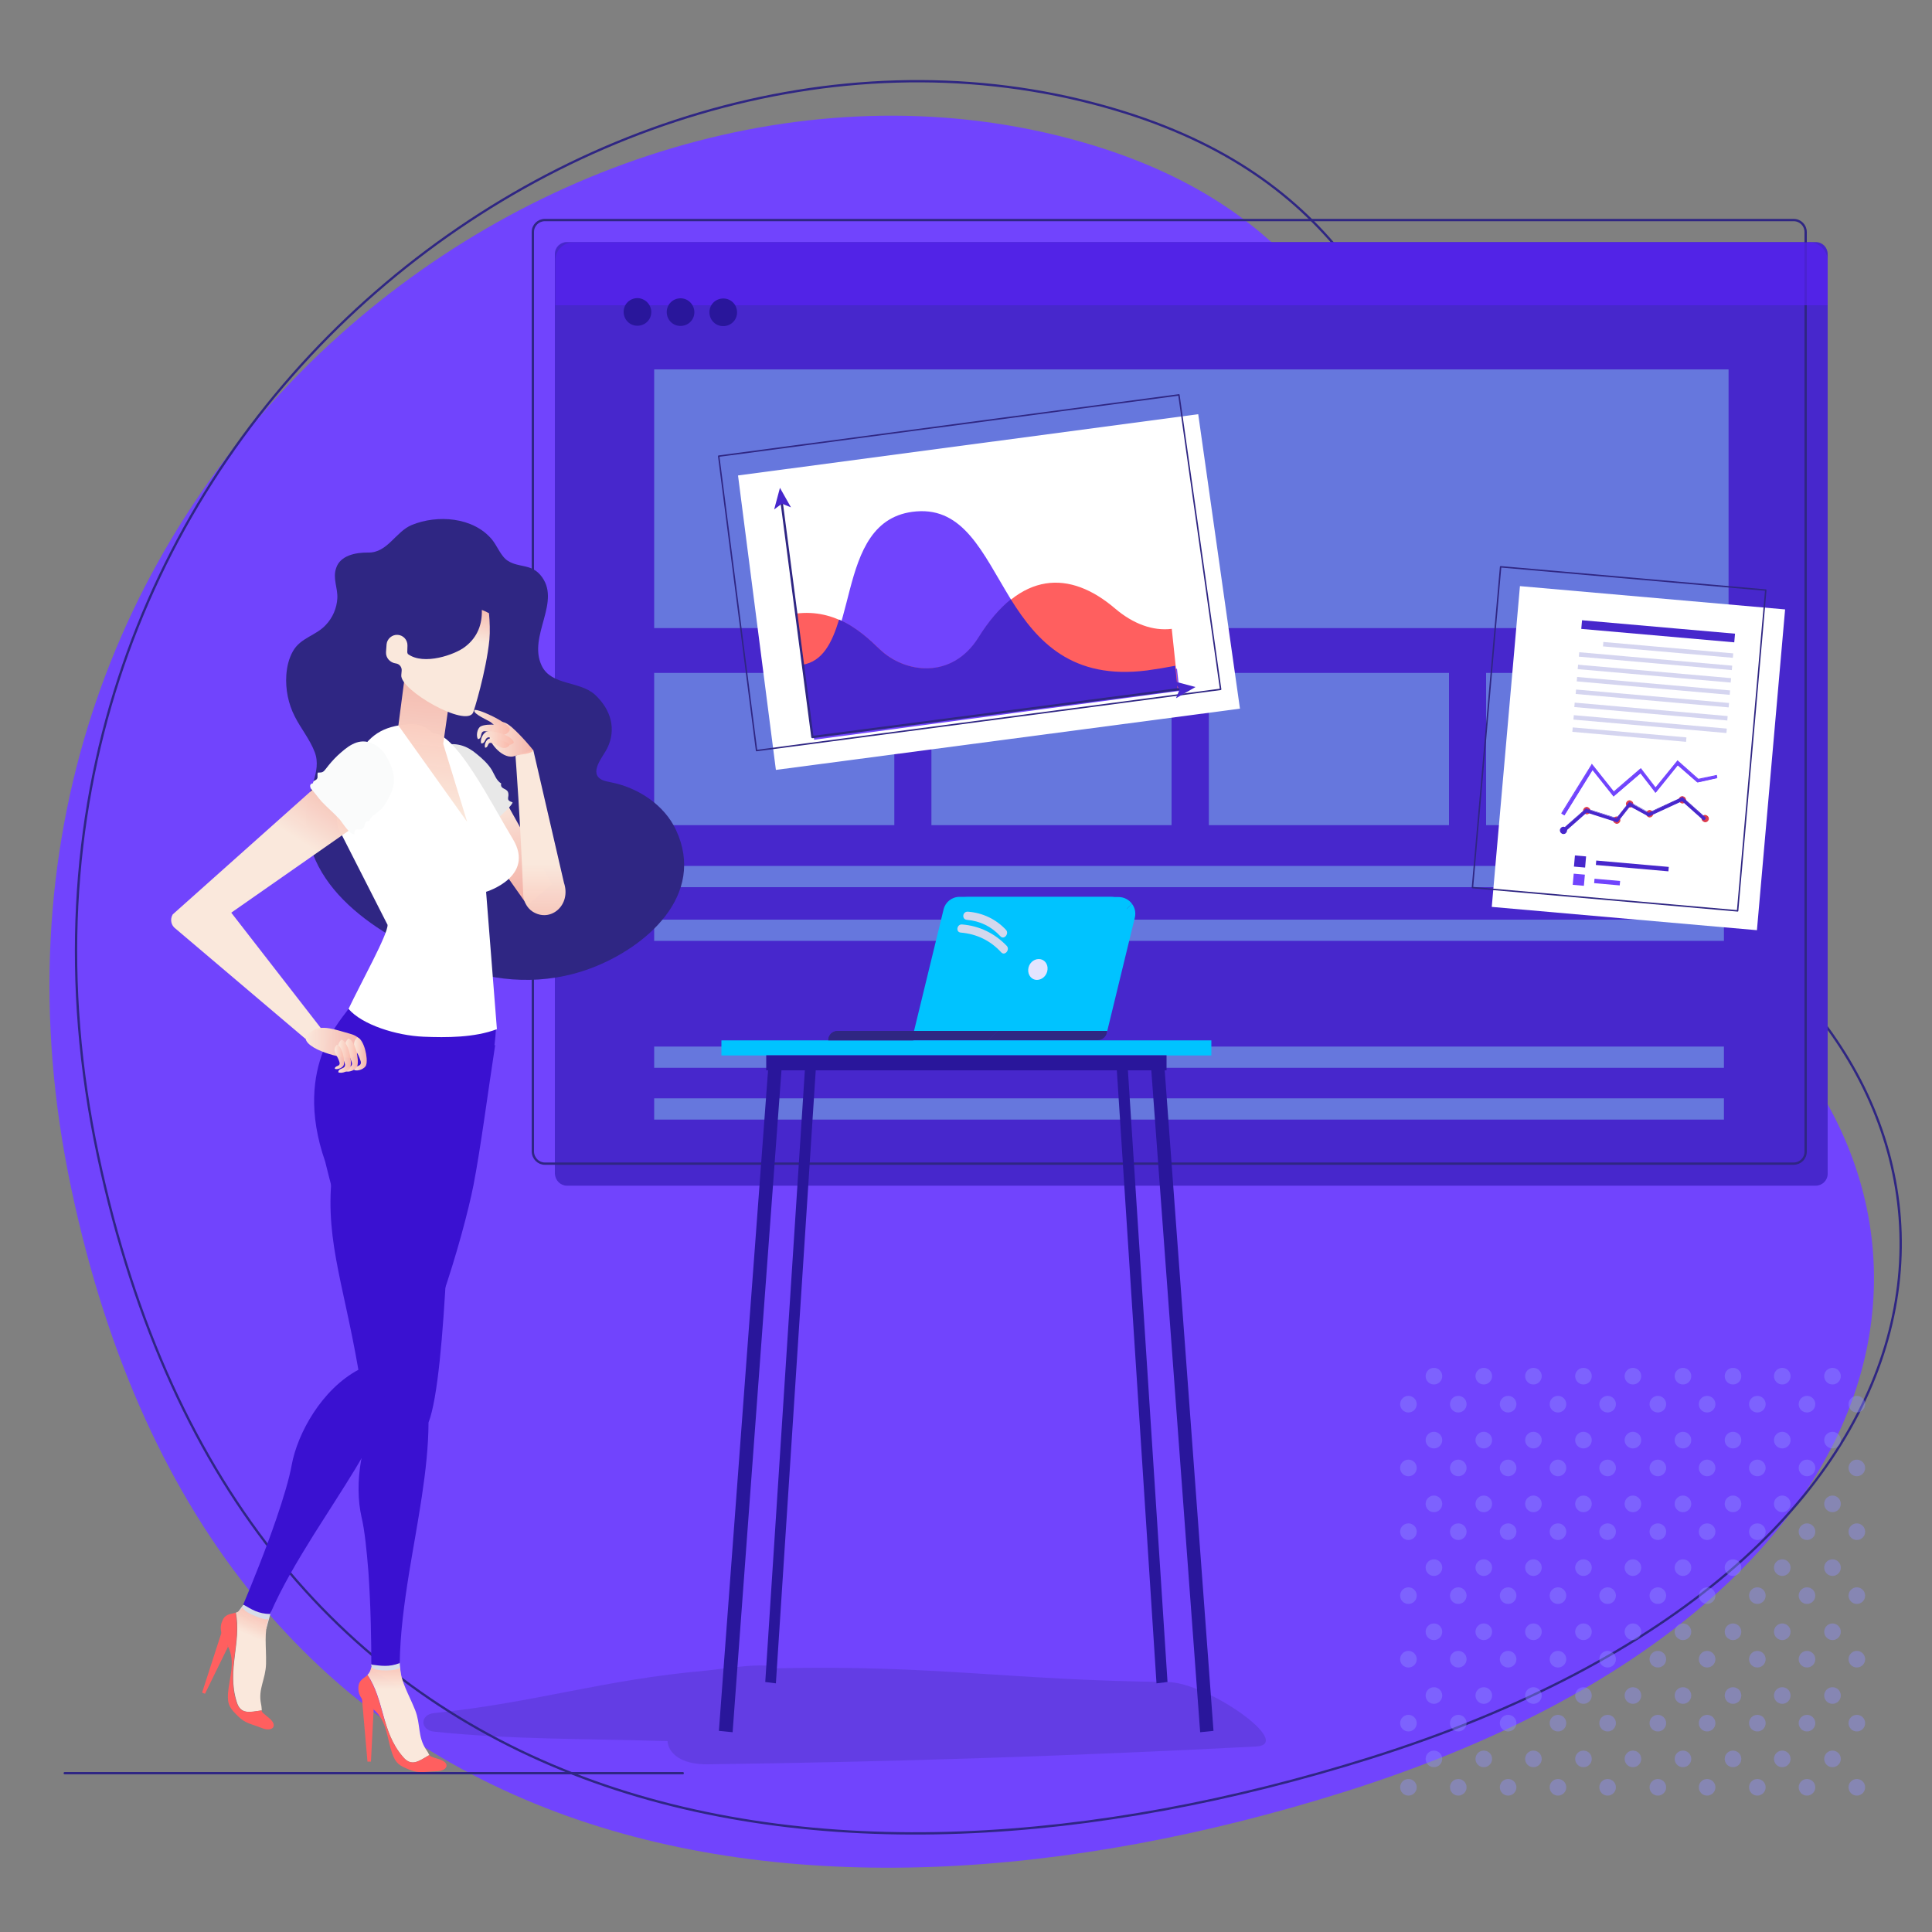 <?xml version="1.0" encoding="utf-8"?>
<!-- Generator: Adobe Illustrator 23.0.3, SVG Export Plug-In . SVG Version: 6.00 Build 0)  -->
<svg version="1.1" id="Layer_1" xmlns="http://www.w3.org/2000/svg" xmlns:xlink="http://www.w3.org/1999/xlink" x="0px" y="0px"
	 viewBox="0 0 1000 1000" style="enable-background:new 0 0 1000 1000;" xml:space="preserve">
<rect x="0" y="0" width="1000" height="1000" fill="#808080" stroke="none"/>
<style type="text/css">
	.st0{fill:#7144FD;}
	.st1{fill:none;stroke:#2F2683;stroke-width:1.197;stroke-linecap:round;stroke-linejoin:round;stroke-miterlimit:10;}
	.st2{opacity:0.4;}
	.st3{fill:#8F8FFF;}
	.st4{fill:#4727CC;}
	.st5{opacity:0.7;fill:#5822F2;enable-background:new    ;}
	.st6{fill:#29169B;}
	.st7{opacity:0.5;enable-background:new    ;}
	.st8{fill:#86C7ED;}
	.st9{fill:#2F2683;}
	.st10{fill:url(#SVGID_1_);}
	.st11{fill:#E8E8E8;}
	.st12{fill:#D6DDEA;}
	.st13{fill:#3A11D1;}
	.st14{fill:#FF5F5F;}
	.st15{fill:url(#SVGID_2_);}
	.st16{fill:url(#SVGID_3_);}
	.st17{fill:#FFFFFF;}
	.st18{fill:url(#SVGID_4_);}
	.st19{fill:url(#SVGID_5_);}
	.st20{fill:url(#SVGID_6_);}
	.st21{fill:url(#SVGID_7_);}
	.st22{fill:url(#SVGID_8_);}
	.st23{fill:url(#SVGID_9_);}
	.st24{fill:url(#SVGID_10_);}
	.st25{fill:url(#SVGID_11_);}
	.st26{fill:url(#SVGID_12_);}
	.st27{fill:url(#SVGID_13_);}
	.st28{fill:url(#SVGID_14_);}
	.st29{fill:url(#SVGID_15_);}
	.st30{fill:url(#SVGID_16_);}
	.st31{fill:url(#SVGID_17_);}
	.st32{fill:#FAFBFB;}
	.st33{opacity:0.2;fill:#2F2683;enable-background:new    ;}
	.st34{fill:#00C3FF;}
	.st35{fill:#E3E4FF;}
	.st36{fill:#D3D8ED;}
	.st37{fill:none;stroke:#2F2683;stroke-width:0.75;stroke-linecap:round;stroke-linejoin:round;stroke-miterlimit:10;}
	.st38{opacity:0.2;fill:#2E2EB7;enable-background:new    ;}
	.st39{fill:#DE3C4B;}
</style>
<g>
	<path class="st0" d="M551.9,71.3c242.4,63.1,143.4,306,312.4,415.7s151,340.2-169.2,440.7C411.8,1016.6,112,970,37,615.7
		C-39.6,256.2,285.3,2,551.9,71.3z"/>
	<path class="st1" d="M565.8,53.5c242.6,63.2,143.5,306.1,312.4,415.7S1029.1,809.4,709,910c-283.3,88.8-583,42.2-658.3-312
		C-25.7,238.3,299-16,565.8,53.5z"/>
</g>
<g class="st2">
	<g>
		<circle class="st3" cx="961.1" cy="925.1" r="4.3"/>
		<circle class="st3" cx="935.3" cy="925.1" r="4.3"/>
		<circle class="st3" cx="909.6" cy="925.1" r="4.3"/>
		<circle class="st3" cx="883.6" cy="925.1" r="4.3"/>
		<circle class="st3" cx="858.1" cy="925.1" r="4.3"/>
		<circle class="st3" cx="832.1" cy="925.1" r="4.3"/>
		<circle class="st3" cx="806.4" cy="925.1" r="4.3"/>
		<circle class="st3" cx="780.6" cy="925.1" r="4.3"/>
		<circle class="st3" cx="754.8" cy="925.1" r="4.3"/>
		<circle class="st3" cx="729" cy="925.1" r="4.3"/>
	</g>
	<g>
		<circle class="st3" cx="948.5" cy="910.4" r="4.3"/>
		<circle class="st3" cx="922.5" cy="910.4" r="4.3"/>
		<circle class="st3" cx="897" cy="910.4" r="4.3"/>
		<circle class="st3" cx="871.1" cy="910.4" r="4.3"/>
		<circle class="st3" cx="845.2" cy="910.4" r="4.3"/>
		<circle class="st3" cx="819.6" cy="910.4" r="4.3"/>
		<circle class="st3" cx="793.7" cy="910.4" r="4.3"/>
		<circle class="st3" cx="768" cy="910.4" r="4.3"/>
		<circle class="st3" cx="742.2" cy="910.4" r="4.3"/>
	</g>
	<g>
		<circle class="st3" cx="961.1" cy="891.9" r="4.3"/>
		<circle class="st3" cx="935.3" cy="891.9" r="4.3"/>
		<circle class="st3" cx="909.6" cy="891.9" r="4.3"/>
		<circle class="st3" cx="883.6" cy="891.9" r="4.3"/>
		<circle class="st3" cx="858.1" cy="891.9" r="4.3"/>
		<circle class="st3" cx="832.1" cy="891.9" r="4.3"/>
		<circle class="st3" cx="806.4" cy="891.9" r="4.3"/>
		<circle class="st3" cx="780.6" cy="891.9" r="4.3"/>
		<circle class="st3" cx="754.8" cy="891.9" r="4.3"/>
		<circle class="st3" cx="729" cy="891.9" r="4.3"/>
	</g>
	<g>
		<circle class="st3" cx="948.5" cy="877.6" r="4.3"/>
		<circle class="st3" cx="922.5" cy="877.6" r="4.3"/>
		<circle class="st3" cx="897" cy="877.6" r="4.3"/>
		<circle class="st3" cx="871.1" cy="877.6" r="4.3"/>
		<circle class="st3" cx="845.2" cy="877.6" r="4.3"/>
		<circle class="st3" cx="819.6" cy="877.6" r="4.3"/>
		<circle class="st3" cx="793.7" cy="877.6" r="4.3"/>
		<circle class="st3" cx="768" cy="877.6" r="4.3"/>
		<circle class="st3" cx="742.2" cy="877.6" r="4.3"/>
	</g>
	<g>
		<circle class="st3" cx="961.1" cy="858.8" r="4.3"/>
		<circle class="st3" cx="935.3" cy="858.8" r="4.3"/>
		<circle class="st3" cx="909.6" cy="858.8" r="4.3"/>
		<circle class="st3" cx="883.6" cy="858.8" r="4.3"/>
		<circle class="st3" cx="858.1" cy="858.8" r="4.3"/>
		<circle class="st3" cx="832.1" cy="858.8" r="4.3"/>
		<circle class="st3" cx="806.4" cy="858.8" r="4.3"/>
		<circle class="st3" cx="780.6" cy="858.8" r="4.3"/>
		<circle class="st3" cx="754.8" cy="858.8" r="4.3"/>
		<circle class="st3" cx="729" cy="858.8" r="4.3"/>
	</g>
	<g>
		<circle class="st3" cx="948.5" cy="844.6" r="4.3"/>
		<circle class="st3" cx="922.5" cy="844.6" r="4.3"/>
		<circle class="st3" cx="897" cy="844.6" r="4.3"/>
		<circle class="st3" cx="871.1" cy="844.6" r="4.3"/>
		<circle class="st3" cx="845.2" cy="844.6" r="4.3"/>
		<circle class="st3" cx="819.6" cy="844.6" r="4.3"/>
		<circle class="st3" cx="793.7" cy="844.6" r="4.3"/>
		<circle class="st3" cx="768" cy="844.6" r="4.3"/>
		<circle class="st3" cx="742.2" cy="844.6" r="4.3"/>
	</g>
	<g>
		<circle class="st3" cx="961.1" cy="825.9" r="4.3"/>
		<circle class="st3" cx="935.3" cy="825.9" r="4.3"/>
		<circle class="st3" cx="909.6" cy="825.9" r="4.3"/>
		<circle class="st3" cx="883.6" cy="825.9" r="4.3"/>
		<circle class="st3" cx="858.1" cy="825.9" r="4.3"/>
		<circle class="st3" cx="832.1" cy="825.9" r="4.3"/>
		<circle class="st3" cx="806.4" cy="825.9" r="4.3"/>
		<circle class="st3" cx="780.6" cy="825.9" r="4.3"/>
		<circle class="st3" cx="754.8" cy="825.9" r="4.3"/>
		<circle class="st3" cx="729" cy="825.9" r="4.3"/>
	</g>
	<g>
		<circle class="st3" cx="948.5" cy="811.4" r="4.3"/>
		<circle class="st3" cx="922.5" cy="811.4" r="4.3"/>
		<circle class="st3" cx="897" cy="811.4" r="4.3"/>
		<circle class="st3" cx="871.1" cy="811.4" r="4.3"/>
		<circle class="st3" cx="845.2" cy="811.4" r="4.3"/>
		<circle class="st3" cx="819.6" cy="811.4" r="4.3"/>
		<circle class="st3" cx="793.7" cy="811.4" r="4.3"/>
		<circle class="st3" cx="768" cy="811.4" r="4.3"/>
		<circle class="st3" cx="742.2" cy="811.4" r="4.3"/>
	</g>
	<g>
		<circle class="st3" cx="961.1" cy="792.8" r="4.3"/>
		<circle class="st3" cx="935.3" cy="792.8" r="4.3"/>
		<circle class="st3" cx="909.6" cy="792.8" r="4.3"/>
		<circle class="st3" cx="883.6" cy="792.8" r="4.3"/>
		<circle class="st3" cx="858.1" cy="792.8" r="4.3"/>
		<circle class="st3" cx="832.1" cy="792.8" r="4.3"/>
		<circle class="st3" cx="806.4" cy="792.8" r="4.3"/>
		<circle class="st3" cx="780.6" cy="792.8" r="4.3"/>
		<circle class="st3" cx="754.8" cy="792.8" r="4.3"/>
		<circle class="st3" cx="729" cy="792.8" r="4.3"/>
	</g>
	<g>
		<circle class="st3" cx="948.5" cy="778.4" r="4.3"/>
		<circle class="st3" cx="922.5" cy="778.4" r="4.3"/>
		<circle class="st3" cx="897" cy="778.4" r="4.3"/>
		<circle class="st3" cx="871.1" cy="778.4" r="4.3"/>
		<circle class="st3" cx="845.2" cy="778.4" r="4.3"/>
		<circle class="st3" cx="819.6" cy="778.4" r="4.3"/>
		<circle class="st3" cx="793.7" cy="778.4" r="4.3"/>
		<circle class="st3" cx="768" cy="778.4" r="4.3"/>
		<circle class="st3" cx="742.2" cy="778.4" r="4.3"/>
	</g>
	<g>
		<circle class="st3" cx="961.1" cy="759.8" r="4.3"/>
		<circle class="st3" cx="935.3" cy="759.8" r="4.3"/>
		<circle class="st3" cx="909.6" cy="759.8" r="4.3"/>
		<circle class="st3" cx="883.6" cy="759.8" r="4.3"/>
		<circle class="st3" cx="858.1" cy="759.8" r="4.3"/>
		<circle class="st3" cx="832.1" cy="759.8" r="4.3"/>
		<circle class="st3" cx="806.4" cy="759.8" r="4.3"/>
		<circle class="st3" cx="780.6" cy="759.8" r="4.3"/>
		<circle class="st3" cx="754.8" cy="759.8" r="4.3"/>
		<circle class="st3" cx="729" cy="759.8" r="4.3"/>
	</g>
	<g>
		<circle class="st3" cx="948.5" cy="745.4" r="4.3"/>
		<circle class="st3" cx="922.5" cy="745.4" r="4.3"/>
		<circle class="st3" cx="897" cy="745.4" r="4.3"/>
		<circle class="st3" cx="871.1" cy="745.4" r="4.3"/>
		<circle class="st3" cx="845.2" cy="745.4" r="4.3"/>
		<circle class="st3" cx="819.6" cy="745.4" r="4.3"/>
		<circle class="st3" cx="793.7" cy="745.4" r="4.3"/>
		<circle class="st3" cx="768" cy="745.4" r="4.3"/>
		<circle class="st3" cx="742.2" cy="745.4" r="4.3"/>
	</g>
	<g>
		<circle class="st3" cx="961.1" cy="726.8" r="4.3"/>
		<circle class="st3" cx="935.3" cy="726.8" r="4.3"/>
		<circle class="st3" cx="909.6" cy="726.8" r="4.3"/>
		<circle class="st3" cx="883.6" cy="726.8" r="4.3"/>
		<circle class="st3" cx="858.1" cy="726.8" r="4.3"/>
		<circle class="st3" cx="832.1" cy="726.8" r="4.3"/>
		<circle class="st3" cx="806.4" cy="726.8" r="4.3"/>
		<circle class="st3" cx="780.6" cy="726.8" r="4.3"/>
		<circle class="st3" cx="754.8" cy="726.8" r="4.3"/>
		<circle class="st3" cx="729" cy="726.8" r="4.3"/>
	</g>
	<g>
		<circle class="st3" cx="948.5" cy="712.3" r="4.3"/>
		<circle class="st3" cx="922.5" cy="712.3" r="4.3"/>
		<circle class="st3" cx="897" cy="712.3" r="4.3"/>
		<circle class="st3" cx="871.1" cy="712.3" r="4.3"/>
		<circle class="st3" cx="845.2" cy="712.3" r="4.3"/>
		<circle class="st3" cx="819.6" cy="712.3" r="4.3"/>
		<circle class="st3" cx="793.7" cy="712.3" r="4.3"/>
		<circle class="st3" cx="768" cy="712.3" r="4.3"/>
		<circle class="st3" cx="742.2" cy="712.3" r="4.3"/>
	</g>
</g>
<g>
	<path class="st4" d="M293.4,613.7h646.4c3.4,0,6.2-2.7,6.2-6.2v-476c0-3.4-2.7-6.2-6.2-6.2H293.4c-3.4,0-6.2,2.7-6.2,6.2v476
		C287.4,611,290.1,613.7,293.4,613.7z"/>
	<path class="st1" d="M282,602.3h646.4c3.4,0,6.2-2.7,6.2-6.2v-476c0-3.4-2.7-6.2-6.2-6.2H282c-3.4,0-6.2,2.7-6.2,6.2v476
		C275.9,599.6,278.7,602.3,282,602.3z"/>
	<path class="st5" d="M936.4,125.4H296.9c-5.3,0-9.5,4.2-9.5,9.5V158H946v-23.1C946,129.7,941.6,125.4,936.4,125.4z"/>
</g>
<g>
	<path class="st6" d="M337.1,161.5c0,4-3.2,7.1-7.2,7.1s-7.1-3.2-7.1-7.2s3.2-7.1,7.2-7.1C333.9,154.4,337.1,157.6,337.1,161.5z"/>
	<path class="st6" d="M359.4,161.6c0,4-3.2,7.1-7.2,7.1s-7.1-3.2-7.1-7.2s3.2-7.1,7.2-7.1C356.2,154.4,359.4,157.7,359.4,161.6z"/>
	<path class="st6" d="M381.5,161.7c0,4-3.2,7.1-7.2,7.1s-7.1-3.2-7.1-7.2s3.2-7.1,7.2-7.1S381.5,157.7,381.5,161.7z"/>
</g>
<g class="st7">
	<rect x="338.6" y="191.2" class="st8" width="556.1" height="133.9"/>
	<g>
		<rect x="338.6" y="348.3" class="st8" width="124.3" height="78.8"/>
		<rect x="338.6" y="476" class="st8" width="553.7" height="11"/>
		<rect x="338.6" y="541.7" class="st8" width="553.7" height="11"/>
		<rect x="338.6" y="568.5" class="st8" width="553.7" height="11"/>
		<rect x="338.6" y="448.2" class="st8" width="553.7" height="11"/>
		<rect x="482.1" y="348.3" class="st8" width="124.3" height="78.8"/>
		<rect x="625.7" y="348.3" class="st8" width="124.3" height="78.8"/>
		<rect x="769.2" y="348.3" class="st8" width="124.3" height="78.8"/>
	</g>
</g>
<g>
	<path class="st9" d="M190.6,286c10,0.2,14.2-10.9,22.6-14.3c13.2-5.4,31.7-4.1,41.4,7.5c2.7,3.2,4.7,8.9,8.3,11.1
		c5.7,3.6,11.7,1.5,16.7,7.2c11.7,13.6-6.7,31.5,0.8,47.1c5,10.4,19.7,7.7,27.7,15.1c8.2,7.7,11,17.8,6.2,27.6
		c-2.1,4.3-9.9,12.9-2.6,16.4c1.4,0.6,2.9,0.9,4.4,1.2c14,2.7,27.7,11.6,33.8,24.7c15.7,33.7-15.4,60.9-44.4,71.7
		c-23.2,8.6-48.3,7.5-71.2-1.5c-34-13.2-77.4-37.7-75.9-79.7c0.3-10.3,8.4-20.6,4.5-30.8c-2.5-6.6-7.1-12.1-10.3-18.4
		c-3.4-6.6-4.9-14.2-4.4-21.5c0.3-4.3,1.3-8.6,3.4-12.3c4-7.1,11.9-8,17.1-13.7c3.5-3.7,5.6-8.6,5.9-13.7c0.3-5.4-2.5-10.3-0.6-15.7
		C176.1,287.5,184.1,285.9,190.6,286z"/>
	
		<linearGradient id="SVGID_1_" gradientUnits="userSpaceOnUse" x1="258.186" y1="1873.907" x2="269.236" y2="1826.639" gradientTransform="matrix(1 0 0 -1 0 2288)">
		<stop  offset="0" style="stop-color:#FAE8DC"/>
		<stop  offset="1" style="stop-color:#FAB9AB;stop-opacity:0.97"/>
	</linearGradient>
	<polygon class="st10" points="262.4,416 285.6,457.6 273,468.6 244.1,427.6 	"/>
	<path class="st11" d="M244.1,435.2c1.5-1.2,21.1-17.3,21.2-19.9c-4.1-1.3-1.3-2.7-2.4-5.4c-0.9-2-4.1-1.4-3.5-4.4
		c-2.5-1.5-3.4-4.5-4.8-6.9c-2-3.3-4.9-5.9-7.7-8.2c-5.1-4.4-10.3-5.9-16-5c-5.3,0.7-9.2,2-11.8,6.9c-3,6.1,1.3,13.2,5,19.1
		c1.9,3,3.9,5.5,6.1,8.2c1.7,2,1.8,2.4,1.6,4.8c0.8,0.6,2.2,0.6,2.9,1.3c1.2,1.1,0.5,2.4,2.3,3C237.2,430.2,242.3,435.6,244.1,435.2
		z"/>
	<polygon class="st12" points="125.9,830.7 123.3,834.2 137.8,843.3 141.6,829.2 	"/>
	<polygon class="st12" points="192.1,861.2 192.6,864.6 208.1,873.8 206.8,859.7 	"/>
	<path class="st13" d="M256.3,540.9c-34,12.2-63.1-0.3-77.6,17.5c-9.3,11.5-5,36.8-6.1,43.8c-5.5,36.7,4.8,59.7,12.9,106.8
		c-18.9,10.1-31.5,32.8-34.5,49.2c-1.3,7.2-4.3,17.2-7.9,27.7c-5.6,16.4-12.7,33.9-17.2,44.6c4.5,2.6,7.8,4.8,13.9,4.9
		c6-13.9,14.2-27.6,22.8-41.4c14.2-22.6,29.7-45.1,39.3-67.7c18.4-19,38.1-87.1,43.2-113C248.9,593.5,252.5,565.6,256.3,540.9z"/>
	<path class="st12" d="M139.1,837.4c0,0.1,0,0.1-0.1,0.2C139.1,837.5,139.1,837.4,139.1,837.4z"/>
	<g>
		<polygon class="st14" points="115.2,843.3 104.6,876.1 106.1,876.7 118,852.4 		"/>
		
			<linearGradient id="SVGID_2_" gradientUnits="userSpaceOnUse" x1="139.191" y1="1547.655" x2="139.191" y2="1563.739" gradientTransform="matrix(0.921 0.388 0.388 -0.921 -595.22 2219.778)">
			<stop  offset="0" style="stop-color:#FAE8DC"/>
			<stop  offset="1" style="stop-color:#FAB9AB;stop-opacity:0.97"/>
		</linearGradient>
		<path class="st15" d="M137.7,861.2c0.2-9.2-1.2-16,1.4-23.5c-0.2,0.4-1.4,1.1-6.9-1.2c-7.1-2.8-6.6-4.8-6.6-4.8
			c-1.1,1.8-2.2,2.6-3.5,3c3,15.3-4.7,29.8,0.4,46c2,7,6.9,5.4,13,4.6c-0.1-0.6,0-1.5-0.4-3.4C133.5,874.2,137.5,869.2,137.7,861.2z
			"/>
		<path class="st14" d="M122.3,880.7c-5.1-16.1,2.7-30.6-0.4-46c-2.5,0.9-5.3,0.5-6.8,4.2c-2.3,5.1,0.6,8.8,2.9,13.3
			c4.1,8.2,0.6,16.2,0,24.4c-0.4,5.9,1.2,7.8,5.3,11.8c3.8,3.7,6.3,3.7,12.4,6.1c5.4,2.1,8.5-1.3,3.4-5.4c-2.9-2.4-3.6-2.8-3.7-3.8
			C129.3,886.2,124.3,887.7,122.3,880.7z"/>
	</g>
	<path class="st13" d="M227.8,533.9c-16.2,0.3-32.2-5.3-47.5-11.8c-0.7,3-29.7,28.3-12,79.1c11.2,45.7,26.4,88.6,31.4,125.2
		c-13.6,16.6-16.3,42.4-12.6,58.7c1.7,7.2,2.7,17.5,3.6,28.6c1.2,17.2,1.5,36.2,1.5,47.9c5.1,0.6,9,1.4,14.7-0.8
		c0.2-15,2.3-30.9,4.9-47c4.3-26.3,9.9-53,10-77.5c9.6-24.7,10.9-135.9,12.7-154.6c2-20.4,9-7.2,17.6-25.6
		c4.1-8.6,4.8-24.2,4.7-28.2C248.5,532.3,238.4,533.7,227.8,533.9z"/>
	<path class="st12" d="M207,862.7c0,0.1,0,0.1,0,0.2C207.1,862.8,207,862.7,207,862.7z"/>
	<g>
		<polygon class="st14" points="187.2,877.4 190.2,911.8 192,911.8 193.4,884.7 		"/>
		
			<linearGradient id="SVGID_3_" gradientUnits="userSpaceOnUse" x1="206.2" y1="1413.801" x2="206.2" y2="1429.885" gradientTransform="matrix(1 0 0 -1 0 2288)">
			<stop  offset="0" style="stop-color:#FAE8DC"/>
			<stop  offset="1" style="stop-color:#FAB9AB;stop-opacity:0.97"/>
		</linearGradient>
		<path class="st16" d="M214.9,885.2c-3.4-8.5-7.2-14.2-7.9-22.3c0,0.4-0.8,1.6-6.8,1.7c-7.7,0.1-8-1.9-8-1.9c-0.3,2-1.1,3.3-2,4.2
			c8.8,12.9,7.2,29.4,18.2,42.2c4.6,5.8,8.5,2.3,13.8-0.7c-0.3-0.5-0.6-1.4-1.7-2.9C216.1,898.8,217.8,892.6,214.9,885.2z"/>
		<path class="st14" d="M208.4,909.2c-11-12.8-9.5-29.2-18.2-42.2c-2,1.9-4.6,2.5-4.7,6.6c-0.1,5.7,4.1,7.9,7.9,11.2
			c6.9,5.9,6.8,14.6,9.5,22.5c1.9,5.6,4,6.7,9.3,8.8c4.8,1.9,7.2,0.9,13.8,0.7c5.8-0.2,7.4-4.4,1.1-6.3c-3.7-1.1-4.3-1.3-4.8-2.1
			C216.9,911.5,213,914.8,208.4,909.2z"/>
	</g>
	<path class="st17" d="M200.6,478.7c0.2,4.9-13.7,29.8-20.2,43.5c7,8.2,24.7,13.8,38.8,14.4c11.8,0.5,26.4,0.5,38-3.9l-5.6-71.1
		c0,0,25.7-7.8,13.8-27.4c-11.1-18.3-29.2-54.7-41.3-54.7c-3.2-3.4-7.7-5-12.3-4.7c-14.2,1.1-20.7,5.8-27.4,17.3
		c-5.9,10.2-12.6,25.1-9.3,36.5L200.6,478.7z"/>
	<g>
		
			<linearGradient id="SVGID_4_" gradientUnits="userSpaceOnUse" x1="207.888" y1="1892.876" x2="208.689" y2="1972.231" gradientTransform="matrix(0.996 8.440301e-02 8.440301e-02 -0.996 -144.897 2289.969)">
			<stop  offset="0" style="stop-color:#FAE8DC"/>
			<stop  offset="1" style="stop-color:#FAB9AB;stop-opacity:0.97"/>
		</linearGradient>
		<polygon class="st18" points="209.6,349.5 206.2,375.5 241.8,425.4 229.4,385 232.3,364.8 		"/>
		
			<linearGradient id="SVGID_5_" gradientUnits="userSpaceOnUse" x1="228.463" y1="1960.228" x2="233.229" y2="1979.727" gradientTransform="matrix(1 0 0 -1 0 2288)">
			<stop  offset="0" style="stop-color:#FAE8DC"/>
			<stop  offset="1" style="stop-color:#FAB9AB;stop-opacity:0.97"/>
		</linearGradient>
		<path class="st19" d="M249.4,315.7c0.2,7.1-2,14-8.7,19.1c-5.1,4-21.4,9.8-29.6,3.7c-0.2-0.1-0.1-0.4-0.1-0.6h-0.2l0.1-3.7
			c0.1-2.9-2.1-5.4-5-5.6h-0.1c-2.8-0.2-5.4,2-5.7,4.8l-0.3,4.1c-0.2,3,2.1,5.5,5.1,5.9c1.8,0.2,3.2,1.9,3,3.8l-0.2,2.3
			c-0.6,7.8,33.6,27.3,37.2,19.3c0.3-0.5,6.7-21,8.4-37.6c0.4-4.3,0.2-9.5-0.2-13.8C251.9,316.7,250.7,316.2,249.4,315.7z"/>
	</g>
	<g>
		
			<linearGradient id="SVGID_6_" gradientUnits="userSpaceOnUse" x1="279.757" y1="1840.633" x2="279.757" y2="1797.8" gradientTransform="matrix(1 0 0 -1 0 2288)">
			<stop  offset="0" style="stop-color:#FAE8DC"/>
			<stop  offset="1" style="stop-color:#FAB9AB;stop-opacity:0.97"/>
		</linearGradient>
		<path class="st20" d="M276,388.1l15.9,68.8c3.9,11.6-7,20.9-16.3,14.9c-3-2-4.7-5.5-4.8-9c-1.4-38.2-4-71.7-4-71.7L276,388.1z"/>
		
			<linearGradient id="SVGID_7_" gradientUnits="userSpaceOnUse" x1="253.529" y1="1905.341" x2="276.034" y2="1905.341" gradientTransform="matrix(1 0 0 -1 0 2288)">
			<stop  offset="0" style="stop-color:#FAE8DC"/>
			<stop  offset="1" style="stop-color:#FAB9AB;stop-opacity:0.97"/>
		</linearGradient>
		<path class="st21" d="M265,376.5c-1.9-1.6-4.1-3.3-6.5-2.7c-1.6,0.3-2.8,1.6-3.6,3c-0.7,1.5-1.1,3-1.4,4.6
			c-0.5,2.8,7.1,12.4,13.2,9.8c1.9-0.8,9-0.9,9.2-2.9C276,388.1,269.8,380.7,265,376.5z"/>
		
			<linearGradient id="SVGID_8_" gradientUnits="userSpaceOnUse" x1="245.52" y1="1915.023" x2="263.936" y2="1915.023" gradientTransform="matrix(1 0 0 -1 0 2288)">
			<stop  offset="0" style="stop-color:#FAE8DC"/>
			<stop  offset="1" style="stop-color:#FAB9AB;stop-opacity:0.97"/>
		</linearGradient>
		<path class="st22" d="M263.9,377.6c0-3.6-18.7-11.9-18.4-9.8c-0.4,1.8,7.2,5.1,8.4,5.9C256.9,375.9,259.2,380.4,263.9,377.6z"/>
		
			<linearGradient id="SVGID_9_" gradientUnits="userSpaceOnUse" x1="246.948" y1="1909.177" x2="263.856" y2="1909.177" gradientTransform="matrix(1 0 0 -1 0 2288)">
			<stop  offset="0" style="stop-color:#FAE8DC"/>
			<stop  offset="1" style="stop-color:#FAB9AB;stop-opacity:0.97"/>
		</linearGradient>
		<path class="st23" d="M263.8,378.1c-1.5-3.3-12-3.8-15-2.1c-1.8,0.9-2.5,4.9-1.4,6.6c1.9-0.3,1.3-2.5,2.2-3.6
			c0.8-0.9,2.1-0.4,3.4-0.2C256.7,379.4,260.7,382.6,263.8,378.1z"/>
		
			<linearGradient id="SVGID_10_" gradientUnits="userSpaceOnUse" x1="248.886" y1="1905.84" x2="266.02" y2="1905.84" gradientTransform="matrix(1 0 0 -1 0 2288)">
			<stop  offset="0" style="stop-color:#FAE8DC"/>
			<stop  offset="1" style="stop-color:#FAB9AB;stop-opacity:0.97"/>
		</linearGradient>
		<path class="st24" d="M266,384.4c-0.6-3.6-10.7-6.6-14-5.7c-1.9,0.5-3.7,4.1-2.9,6.1c1.9,0.1,1.8-2.1,3-2.9
			c1.1-0.7,2.1,0.1,3.4,0.6C258.8,383.8,261.8,387.9,266,384.4z"/>
		
			<linearGradient id="SVGID_11_" gradientUnits="userSpaceOnUse" x1="250.955" y1="1903.31" x2="263.622" y2="1903.31" gradientTransform="matrix(1 0 0 -1 0 2288)">
			<stop  offset="0" style="stop-color:#FAE8DC"/>
			<stop  offset="1" style="stop-color:#FAB9AB;stop-opacity:0.97"/>
		</linearGradient>
		<path class="st25" d="M263.6,385.9c-0.6-2.6-8.2-4.3-10.6-3.5c-1.4,0.5-2.5,3.3-1.9,4.6c1.4,0,1.3-1.7,2.1-2.3
			c0.7-0.5,1.6,0,2.5,0.3C258.2,386,260.7,388.8,263.6,385.9z"/>
	</g>
	<g>
		<g>
			
				<linearGradient id="SVGID_12_" gradientUnits="userSpaceOnUse" x1="166.38" y1="1845.641" x2="188.566" y2="1880.4" gradientTransform="matrix(1 0 0 -1 0 2288)">
				<stop  offset="0" style="stop-color:#FAE8DC"/>
				<stop  offset="1" style="stop-color:#FAB9AB;stop-opacity:0.97"/>
			</linearGradient>
			<path class="st26" d="M119.7,472.4l46.5,59.9l-8.1,5.4l-67.2-57c-2.4-1.7-3-4.9-1.5-7.4l73.2-65.3l19.4,20.9L119.7,472.4z"/>
			
				<linearGradient id="SVGID_13_" gradientUnits="userSpaceOnUse" x1="158.148" y1="1748.267" x2="186.906" y2="1748.267" gradientTransform="matrix(1 0 0 -1 0 2288)">
				<stop  offset="0" style="stop-color:#FAE8DC"/>
				<stop  offset="1" style="stop-color:#FAB9AB;stop-opacity:0.97"/>
			</linearGradient>
			<path class="st27" d="M180.6,534.9c2.3,0.6,5,1.6,5.9,3.8c0.6,1.5,0.3,3.3-0.4,4.6c-0.7,1.5-1.9,2.6-3,3.7
				c-2.1,2.1-23.6-2.9-24.9-9.3c-0.4-2,1.6-2.4,3.2-3.8C166.1,529.8,174.5,533.3,180.6,534.9z"/>
			
				<linearGradient id="SVGID_14_" gradientUnits="userSpaceOnUse" x1="183.269" y1="1742.516" x2="189.904" y2="1742.516" gradientTransform="matrix(1 0 0 -1 0 2288)">
				<stop  offset="0" style="stop-color:#FAE8DC"/>
				<stop  offset="1" style="stop-color:#FAB9AB;stop-opacity:0.97"/>
			</linearGradient>
			<path class="st28" d="M184.9,536.9c3.5,0.9,5.8,11.1,4.6,14.4c-0.6,1.9-4.4,3.4-6.2,2.5c0-1.9,2.3-1.7,3.2-2.8
				c0.7-1.1,0-2.1-0.4-3.4C184.9,544.1,181.1,540.8,184.9,536.9z"/>
			
				<linearGradient id="SVGID_15_" gradientUnits="userSpaceOnUse" x1="178.64" y1="1741.916" x2="185.275" y2="1741.916" gradientTransform="matrix(1 0 0 -1 0 2288)">
				<stop  offset="0" style="stop-color:#FAE8DC"/>
				<stop  offset="1" style="stop-color:#FAB9AB;stop-opacity:0.97"/>
			</linearGradient>
			<path class="st29" d="M180.3,537.5c3.5,0.9,5.8,11.1,4.6,14.4c-0.6,1.9-4.4,3.4-6.2,2.5c0-1.9,2.3-1.7,3.2-2.8
				c0.7-1.1,0-2.1-0.4-3.4C180.2,544.8,176.5,541.5,180.3,537.5z"/>
			
				<linearGradient id="SVGID_16_" gradientUnits="userSpaceOnUse" x1="175.042" y1="1741.316" x2="181.676" y2="1741.316" gradientTransform="matrix(1 0 0 -1 0 2288)">
				<stop  offset="0" style="stop-color:#FAE8DC"/>
				<stop  offset="1" style="stop-color:#FAB9AB;stop-opacity:0.97"/>
			</linearGradient>
			<path class="st30" d="M176.7,538.1c3.5,0.9,5.8,11.1,4.6,14.4c-0.6,1.9-4.4,3.4-6.2,2.5c0-1.9,2.3-1.7,3.2-2.8
				c0.7-1.1,0-2.1-0.4-3.4C176.6,545.5,172.8,542.1,176.7,538.1z"/>
			
				<linearGradient id="SVGID_17_" gradientUnits="userSpaceOnUse" x1="173.226" y1="1740.966" x2="178.124" y2="1740.966" gradientTransform="matrix(1 0 0 -1 0 2288)">
				<stop  offset="0" style="stop-color:#FAE8DC"/>
				<stop  offset="1" style="stop-color:#FAB9AB;stop-opacity:0.97"/>
			</linearGradient>
			<path class="st31" d="M174.4,540.7c2.6,0.6,4.3,8.2,3.5,10.6c-0.5,1.4-3.3,2.5-4.6,1.9c0-1.4,1.7-1.2,2.3-2.1
				c0.5-0.7,0-1.6-0.3-2.5C174.4,546.1,171.6,543.6,174.4,540.7z"/>
		</g>
		<path class="st32" d="M161.1,408.5c1.6,1.4,3.6,4.5,5.4,6.4c3,3.2,6.4,6,9.3,9.2c1.5,1.7,5,7.8,7.6,7.7c-0.1-4.1,2.2-1.5,4.4-2.9
			c1.6-1.1,0.1-4.2,3.3-3.8c0.6-2.6,3.4-3.8,5.3-5.4c2.5-2.2,4.1-5.4,5.6-8.3c2.7-5.5,2.4-10.6-0.1-16.1c-2.3-5-4.7-8.9-10.3-10.9
			c-6.8-2.4-12.3,2.5-16.9,6.7c-2.3,2.2-4.1,4.3-6,6.8c-1.4,1.8-1.8,2-4.2,2c-0.4,0.9,0.1,2.3-0.3,3c-0.6,1.3-2.2,0.8-2.2,2.5
			C160.4,405.7,160.1,406.8,161.1,408.5z"/>
	</g>
</g>
<path class="st33" d="M604.3,870.6c-81.4-0.9-120.8-8.9-202.1-7.1c-4.5-3.6-28.4,0.4-36.7,1.2c-53.5,4.7-87.4,16.4-140.8,22
	c-7.4,0.7-7.4,8.8,0,9.6c40,4.2,80.5,3.6,120.8,4.9c0.5,6.4,7.1,12.1,20.6,12c95-1.2,189.3-4.3,283.9-9.2
	C670.5,902.9,625.3,870.9,604.3,870.6z"/>
<g>
	<g>
		<polygon class="st6" points="396.1,870.6 401.6,871.3 422.5,549.8 416.9,549.3 		"/>
		<polygon class="st6" points="604.3,870.6 598.6,871.3 577.8,549.8 583.5,549.3 		"/>
	</g>
	<rect x="373.4" y="538.5" class="st34" width="253.6" height="7.8"/>
	<rect x="396.6" y="546.2" class="st6" width="207.2" height="7.8"/>
	<g>
		<polygon class="st6" points="372.1,895.9 379.2,896.6 404.8,549.8 397.9,549.3 		"/>
		<polygon class="st6" points="628.1,895.9 621.2,896.6 595.6,549.8 602.5,549.3 		"/>
	</g>
</g>
<g>
	<path class="st34" d="M473.1,533.6H569l14.3-58.8c1.4-5.4-2.7-10.6-8.3-10.6h-78.3c-4,0-7.4,2.7-8.3,6.5L473.1,533.6z"/>
	<path class="st34" d="M585.9,467.8c1.5,2,2.1,4.5,1.5,7.1l-14.3,58.8h-52.9L585.9,467.8z"/>
	<path class="st9" d="M433.6,533.6h82.8l-4.8,4.8h-82.8C428.7,535.8,430.8,533.6,433.6,533.6z"/>
	<path class="st9" d="M573,533.6c0,2.6-2.2,4.8-4.8,4.8h-56.7l4.8-4.8H573z"/>
	<path class="st9" d="M428.7,538.5h43.6c2.6,0,4.8-2.2,4.8-4.8h-43.6C430.8,533.6,428.7,535.8,428.7,538.5z"/>
	<path class="st34" d="M477.1,533.6l15.3-62.8c0.9-3.9,4.4-6.5,8.3-6.5H579c2.8,0,5.4,1.4,6.9,3.5L520,533.6H477.1z"/>
	<path class="st35" d="M542.2,501.8c-0.2,2.9-2.6,5.4-5.5,5.4c-2.7,0-4.7-2.4-4.5-5.4s2.6-5.4,5.5-5.4
		C540.5,496.4,542.5,498.9,542.2,501.8z"/>
</g>
<g>
	<path class="st36" d="M500.4,476.1c6.9,0.6,12.7,3.4,17.4,8.5c1.9,2.1,4.7-1.4,2.9-3.3c-5.1-5.5-12-8.8-19.5-9.4
		C498.2,471.5,497.6,475.8,500.4,476.1L500.4,476.1z"/>
	<path class="st36" d="M497.3,482.7c8.2,0.7,15.3,4.1,20.9,10.2c1.9,2.1,4.7-1.4,2.9-3.3c-6.2-6.5-14.2-10.4-23.1-11.1
		C495.3,478.2,494.5,482.5,497.3,482.7L497.3,482.7z"/>
</g>
<g>
	
		<rect x="764.7" y="323.4" transform="matrix(8.747774e-02 -0.996 0.996 8.747774e-02 383.134 1202.761)" class="st17" width="166.7" height="137.8"/>
	
		<rect x="754.7" y="313.4" transform="matrix(8.747774e-02 -0.996 0.996 8.747774e-02 383.97 1183.674)" class="st37" width="166.7" height="137.8"/>
	<g>
		
			<rect x="856.1" y="286.9" transform="matrix(8.747822e-02 -0.996 0.996 8.747822e-02 457.823 1153.097)" class="st4" width="4.5" height="79.5"/>
		
			<rect x="862.4" y="302.5" transform="matrix(8.747862e-02 -0.996 0.996 8.747862e-02 452.967 1167.062)" class="st38" width="2.3" height="67.5"/>
		
			<rect x="855.8" y="302.3" transform="matrix(8.747852e-02 -0.996 0.996 8.747852e-02 441.251 1165.816)" class="st38" width="2.3" height="79.5"/>
		
			<rect x="855.2" y="308.8" transform="matrix(8.747724e-02 -0.996 0.996 8.747724e-02 434.237 1171.108)" class="st38" width="2.3" height="79.5"/>
		
			<rect x="854.7" y="315.2" transform="matrix(8.747736e-02 -0.996 0.996 8.747736e-02 427.407 1176.4)" class="st38" width="2.3" height="79.5"/>
		
			<rect x="854.2" y="321.6" transform="matrix(8.747890e-02 -0.996 0.996 8.747890e-02 420.528 1181.844)" class="st38" width="2.3" height="79.5"/>
		
			<rect x="853.5" y="328.4" transform="matrix(8.747803e-02 -0.996 0.996 8.747803e-02 413.109 1187.329)" class="st38" width="2.3" height="79.5"/>
		
			<rect x="853" y="334.9" transform="matrix(8.747932e-02 -0.996 0.996 8.747932e-02 406.229 1192.751)" class="st38" width="2.3" height="79.5"/>
		
			<rect x="842.3" y="350.5" transform="matrix(8.747785e-02 -0.996 0.996 8.747785e-02 391.06 1187.069)" class="st38" width="2.3" height="59.1"/>
	</g>
	<g>
		<g>
			
				<rect x="815" y="442.9" transform="matrix(8.743782e-02 -0.996 0.996 8.743782e-02 302.283 1221.559)" class="st4" width="5.8" height="5.8"/>
			
				<rect x="843.8" y="429.2" transform="matrix(8.747905e-02 -0.996 0.996 8.747905e-02 324.715 1250.584)" class="st4" width="2.3" height="37.7"/>
			
				<rect x="814.4" y="452.3" transform="matrix(8.746266e-02 -0.996 0.996 8.746266e-02 292.324 1229.569)" class="st0" width="5.8" height="5.8"/>
			
				<rect x="830.8" y="449.8" transform="matrix(8.744746e-02 -0.996 0.996 8.744746e-02 304.47 1245.261)" class="st0" width="2.3" height="13.3"/>
		</g>
		<g>
			<g>
				<g>
					<path class="st39" d="M882.6,425.3L882.6,425.3c-0.6,0-0.9-0.2-1.3-0.6c-0.3-0.3-0.5-0.8-0.3-1.3c0.1-0.8,0.8-1.5,1.6-1.5h0.1
						c0.9,0.1,1.6,0.9,1.5,1.8C884,424.6,883.3,425.3,882.6,425.3z"/>
					<path class="st39" d="M882.6,422.2C882.6,422.2,882.6,422.3,882.6,422.2c0.9,0.1,1.5,0.7,1.4,1.5c0,0.7-0.7,1.3-1.4,1.3h-0.1
						c-0.8-0.1-1.4-0.7-1.3-1.5C881.2,422.8,881.8,422.2,882.6,422.2 M882.6,421.8L882.6,421.8c-1,0-1.8,0.8-1.9,1.7
						c0,0.5,0.1,1,0.5,1.4c0.3,0.3,0.8,0.6,1.3,0.7h0.1c1,0,1.8-0.8,1.9-1.7c0-0.5-0.1-1-0.5-1.4
						C883.6,422.1,883.1,421.9,882.6,421.8L882.6,421.8L882.6,421.8z"/>
				</g>
			</g>
			<g>
				<g>
					<path class="st39" d="M870.8,415.6L870.8,415.6c-1-0.1-1.7-0.9-1.6-1.8c0.1-0.8,0.8-1.5,1.6-1.5h0.1c0.9,0.1,1.6,0.9,1.5,1.8
						C872.4,414.9,871.7,415.6,870.8,415.6z"/>
					<path class="st39" d="M870.8,412.5C870.9,412.5,870.9,412.5,870.8,412.5c0.9,0.1,1.5,0.7,1.4,1.5c0,0.7-0.7,1.3-1.4,1.3h-0.1
						c-0.8-0.1-1.4-0.7-1.3-1.5C869.5,413.1,870.1,412.5,870.8,412.5 M870.8,412.1L870.8,412.1c-1,0-1.8,0.8-1.9,1.7
						c0,0.5,0.1,1,0.5,1.4c0.3,0.3,0.8,0.6,1.3,0.7h0.1c1,0,1.8-0.8,1.9-1.7c0-0.5-0.1-1-0.5-1.4
						C871.8,412.4,871.4,412.2,870.8,412.1C870.9,412.1,870.9,412.1,870.8,412.1L870.8,412.1z"/>
				</g>
			</g>
			<g>
				<g>
					<path class="st39" d="M853.9,422.8L853.9,422.8c-0.6,0-0.9-0.2-1.3-0.6c-0.3-0.3-0.5-0.8-0.3-1.3c0.1-0.8,0.8-1.5,1.6-1.5h0.1
						c0.9,0.1,1.6,0.9,1.5,1.8C855.5,422.2,854.7,422.8,853.9,422.8z"/>
					<path class="st39" d="M853.9,419.8C853.9,419.8,854,419.8,853.9,419.8c0.9,0.1,1.5,0.7,1.4,1.5c0,0.7-0.7,1.3-1.4,1.3h-0.1
						c-0.8-0.1-1.4-0.7-1.3-1.5C852.5,420.4,853.2,419.8,853.9,419.8 M853.9,419.3L853.9,419.3c-1,0-1.8,0.8-1.9,1.7
						c-0.1,1,0.7,1.9,1.7,2.1h0.1c1,0,1.8-0.8,1.9-1.7c0-0.5-0.1-1-0.5-1.4C854.9,419.6,854.4,419.4,853.9,419.3
						C854,419.3,853.9,419.3,853.9,419.3L853.9,419.3z"/>
				</g>
			</g>
			<g>
				<g>
					<path class="st39" d="M843.5,417.8L843.5,417.8c-0.6,0-0.9-0.2-1.3-0.6c-0.3-0.3-0.5-0.8-0.3-1.3c0.1-0.8,0.8-1.5,1.6-1.5h0.1
						c0.5,0,0.8,0.2,1.1,0.6s0.5,0.8,0.3,1.3C845.1,417.1,844.3,417.8,843.5,417.8z"/>
					<path class="st39" d="M843.5,414.7L843.5,414.7c0.9,0.1,1.5,0.7,1.4,1.5c0,0.7-0.7,1.3-1.4,1.3h-0.1c-0.8-0.1-1.4-0.7-1.3-1.5
						C842.1,415.3,842.8,414.7,843.5,414.7 M843.5,414.2L843.5,414.2c-1,0-1.8,0.8-1.9,1.7c0,0.5,0.1,1,0.5,1.4
						c0.3,0.3,0.8,0.6,1.3,0.7h0.1c1,0,1.8-0.8,1.9-1.7c0-0.5-0.1-1-0.5-1.4C844.5,414.6,844,414.3,843.5,414.2L843.5,414.2
						L843.5,414.2z"/>
				</g>
			</g>
			<g>
				<g>
					<path class="st39" d="M836.8,426.1L836.8,426.1c-1-0.1-1.7-0.9-1.6-1.8c0.1-0.8,0.8-1.5,1.6-1.5h0.1c0.9,0.1,1.6,0.9,1.5,1.8
						C838.4,425.5,837.6,426.1,836.8,426.1z"/>
					<path class="st39" d="M836.8,423.1C836.8,423.1,837,423.1,836.8,423.1c0.9,0.1,1.5,0.7,1.4,1.5c0,0.7-0.7,1.3-1.4,1.3h-0.1
						c-0.8-0.1-1.4-0.7-1.3-1.5C835.5,423.7,836.2,423.1,836.8,423.1 M836.8,422.6L836.8,422.6c-1,0-1.8,0.8-1.9,1.7
						c0,0.5,0.1,1,0.5,1.4c0.3,0.3,0.8,0.6,1.3,0.7h0.1c1,0,1.8-0.8,1.9-1.7c0-0.5-0.1-1-0.5-1.4
						C837.9,422.9,837.4,422.7,836.8,422.6L836.8,422.6L836.8,422.6z"/>
				</g>
			</g>
			<g>
				<g>
					<path class="st39" d="M821.3,421.2L821.3,421.2c-0.6,0-0.9-0.2-1.3-0.6c-0.3-0.3-0.5-0.8-0.3-1.3c0.1-0.8,0.8-1.5,1.6-1.5h0.1
						c0.5,0,0.8,0.2,1.1,0.6c0.3,0.3,0.5,0.8,0.3,1.3C822.9,420.5,822.1,421.2,821.3,421.2z"/>
					<path class="st39" d="M821.3,418.2L821.3,418.2c0.9,0.1,1.5,0.7,1.4,1.5c0,0.7-0.7,1.3-1.4,1.3h-0.1c-0.8-0.1-1.4-0.7-1.3-1.5
						C819.9,418.7,820.6,418.2,821.3,418.2 M821.3,417.7L821.3,417.7c-1,0-1.8,0.8-1.9,1.7c0,0.5,0.1,1,0.5,1.4
						c0.3,0.3,0.8,0.6,1.3,0.7h0.1c1,0,1.8-0.8,1.9-1.7c0-0.5-0.1-1-0.5-1.4C822.3,418,821.9,417.8,821.3,417.7
						C821.4,417.7,821.3,417.7,821.3,417.7L821.3,417.7z"/>
				</g>
			</g>
			<g>
				<g>
					<g>
						<g>
							<polygon class="st0" points="808.4,421.2 824,395.9 835.4,410.1 849.3,398.1 857,407.9 868.2,394 879,403.5 888.5,401.4 
								888.7,402.8 878.7,405 868.4,396.1 857,410.2 849.2,400.2 835.1,412.2 824.2,398.5 809.7,422 							"/>
							<path class="st0" d="M868.3,394.3l10.7,9.4l9.3-2.1l0.2,0.9l-9.8,2.2l-10.3-9.1L857,409.8l-7.8-10.1l-14.1,12l-11-13.8
								l-14.6,23.5l-0.8-0.5l15.3-24.7l11.2,14.2l14.1-12l7.7,9.8L868.3,394.3 M868.2,393.5l-0.3,0.5l-11,13.5l-7.2-9.4l-0.3-0.5
								l-0.5,0.3l-13.6,11.7l-10.9-13.7l-0.5-0.6l-0.3,0.6l-15.3,24.7l-0.2,0.5l0.5,0.2l0.8,0.5l0.5,0.2l0.2-0.5l14.3-23l10.5,13.3
								l0.3,0.5l0.3-0.3l13.6-11.7l7.4,9.6l0.3,0.5l0.5-0.5l11.1-13.8l9.9,8.7l0.2,0.1h0.2l9.7-2.2l0.5-0.1v-0.1l-0.2-0.9l-0.1-0.5
								l-0.5,0.1l-9,1.9l-10.5-9.3L868.2,393.5L868.2,393.5z"/>
						</g>
					</g>
				</g>
			</g>
			<g>
				<g>
					<g>
						<path class="st4" d="M809.3,431.6L809.3,431.6c-0.6,0-0.9-0.2-1.3-0.6c-0.3-0.3-0.5-0.8-0.3-1.3c0.1-0.8,0.8-1.5,1.6-1.5h0.1
							c0.5,0,0.8,0.2,1.1,0.6c0.3,0.3,0.5,0.8,0.3,1.3C810.8,430.9,810.1,431.6,809.3,431.6z"/>
						<path class="st4" d="M809.3,428.5L809.3,428.5c0.9,0.1,1.5,0.7,1.4,1.5c0,0.7-0.7,1.3-1.4,1.3h-0.1c-0.8-0.1-1.4-0.7-1.3-1.5
							C807.9,429.1,808.5,428.5,809.3,428.5 M809.3,427.9L809.3,427.9c-1,0-1.8,0.8-1.9,1.7c-0.1,1,0.7,1.9,1.7,2.1h0.1
							c1,0,1.8-0.8,1.9-1.7c0-0.5-0.1-1-0.5-1.4C810.3,428.3,809.9,428,809.3,427.9L809.3,427.9L809.3,427.9z"/>
					</g>
				</g>
				<g>
					<g>
						<g>
							<path class="st4" d="M809.1,430.9c-0.1,0-0.1,0-0.2-0.1l-0.6-0.7c-0.1-0.1-0.1-0.2,0-0.3l12.5-11l0.1-0.1c0,0,0,0,0.1,0
								l15.7,5l6.5-8.3c0-0.1,0.1-0.1,0.2-0.1h0.1l9.9,5.5l17.4-8h0.1c0.1,0,0.1,0,0.1,0.1l11.7,10.4c0.1,0.1,0.1,0.2,0,0.3
								l-0.6,0.7c0,0-0.1,0.1-0.2,0.1l0,0c-0.1,0-0.1,0-0.1-0.1l-11.1-9.9l-17.3,7.9h-0.1h-0.1l-9.6-5.3l-6.4,8.2
								c0,0.1-0.1,0.1-0.2,0.1c0,0,0,0-0.1,0l-15.8-5L809.1,430.9C809.2,430.9,809.1,430.9,809.1,430.9L809.1,430.9z"/>
							<path class="st4" d="M871,413l11.7,10.4l-0.6,0.7L870.9,414l-17.4,8l-9.7-5.4l-6.6,8.3l-15.9-5.1l-12.1,10.6l-0.6-0.7
								l12.5-11l15.8,5l6.6-8.5l10.1,5.5L871,413 M871,412.5c-0.1,0-0.1,0-0.2,0l-17.3,8l-9.8-5.4c-0.1,0-0.1-0.1-0.2-0.1
								c-0.1,0-0.3,0.1-0.3,0.2l-6.5,8.2l-15.5-4.9H821c-0.1,0-0.2,0-0.3,0.1l-12.5,11c-0.2,0.2-0.2,0.5,0,0.7l0.6,0.7
								c0.1,0.1,0.2,0.1,0.3,0.2l0,0c0.1,0,0.2,0,0.3-0.1l11.9-10.5l15.7,5h0.1c0.1,0,0.3-0.1,0.3-0.2l6.3-8l9.4,5.1
								c0.1,0,0.1,0.1,0.2,0.1c0.1,0,0.1,0,0.2,0l17.1-7.9l11,9.8c0.1,0.1,0.2,0.1,0.3,0.1l0,0c0.1,0,0.2-0.1,0.3-0.1l0.6-0.7
								c0.2-0.2,0.1-0.6,0-0.7l-11.7-10.4C871.2,412.5,871.1,412.5,871,412.5L871,412.5z"/>
						</g>
					</g>
				</g>
			</g>
		</g>
	</g>
</g>
<polygon class="st17" points="641.8,366.8 401.6,398.5 382,246.1 620.2,214.4 "/>
<polygon class="st37" points="631.8,356.8 391.6,388.5 372,236.1 610.2,204.4 "/>
<g>
	<path class="st0" d="M415.8,345.7c31.3-4.1,13.5-77.4,58.5-81c49-4,39.4,94.3,120.4,83.8c5.1-0.7,9.9-1.5,14.5-2.4l1.3,11.5
		l-189.1,25.3L415.8,345.7z"/>
	<path class="st14" d="M411.9,317.6c20.9-2.7,34.8,10.2,43.4,18.4c13.1,12.7,37.6,15.8,51.2-5.9c21.7-34.8,47.3-35.1,70.7-15.1
		c9.3,7.9,19.5,11.7,29.3,10.5l3.3,31.2l-189.3,24.9L411.9,317.6z"/>
	<path class="st4" d="M608.3,344.6c-4.6,0.9-9.4,1.7-14.5,2.4c-39,5-57-15-70.6-36.8c-5.7,4.6-11.4,11.1-16.8,19.8
		c-13.6,21.7-38,18.7-51.2,5.9c-5-4.8-11.9-11.3-20.9-15.2c-3.7,12.1-8.5,21.7-19,23.4l5,37.2l189.2-24.7L608.3,344.6z"/>
	<g>
		<polyline class="st1" points="404.6,260.1 420.5,381.5 611.2,356.6 		"/>
		<g>
			<polygon class="st4" points="403.7,252.5 400.7,263.7 404.7,260.7 409.4,262.6 			"/>
		</g>
		<g>
			<polygon class="st4" points="618.8,355.6 608.7,361.4 610.6,356.8 607.5,352.6 			"/>
		</g>
	</g>
</g>
<line class="st1" x1="33.5" y1="917.8" x2="353.4" y2="917.8"/>
</svg>
